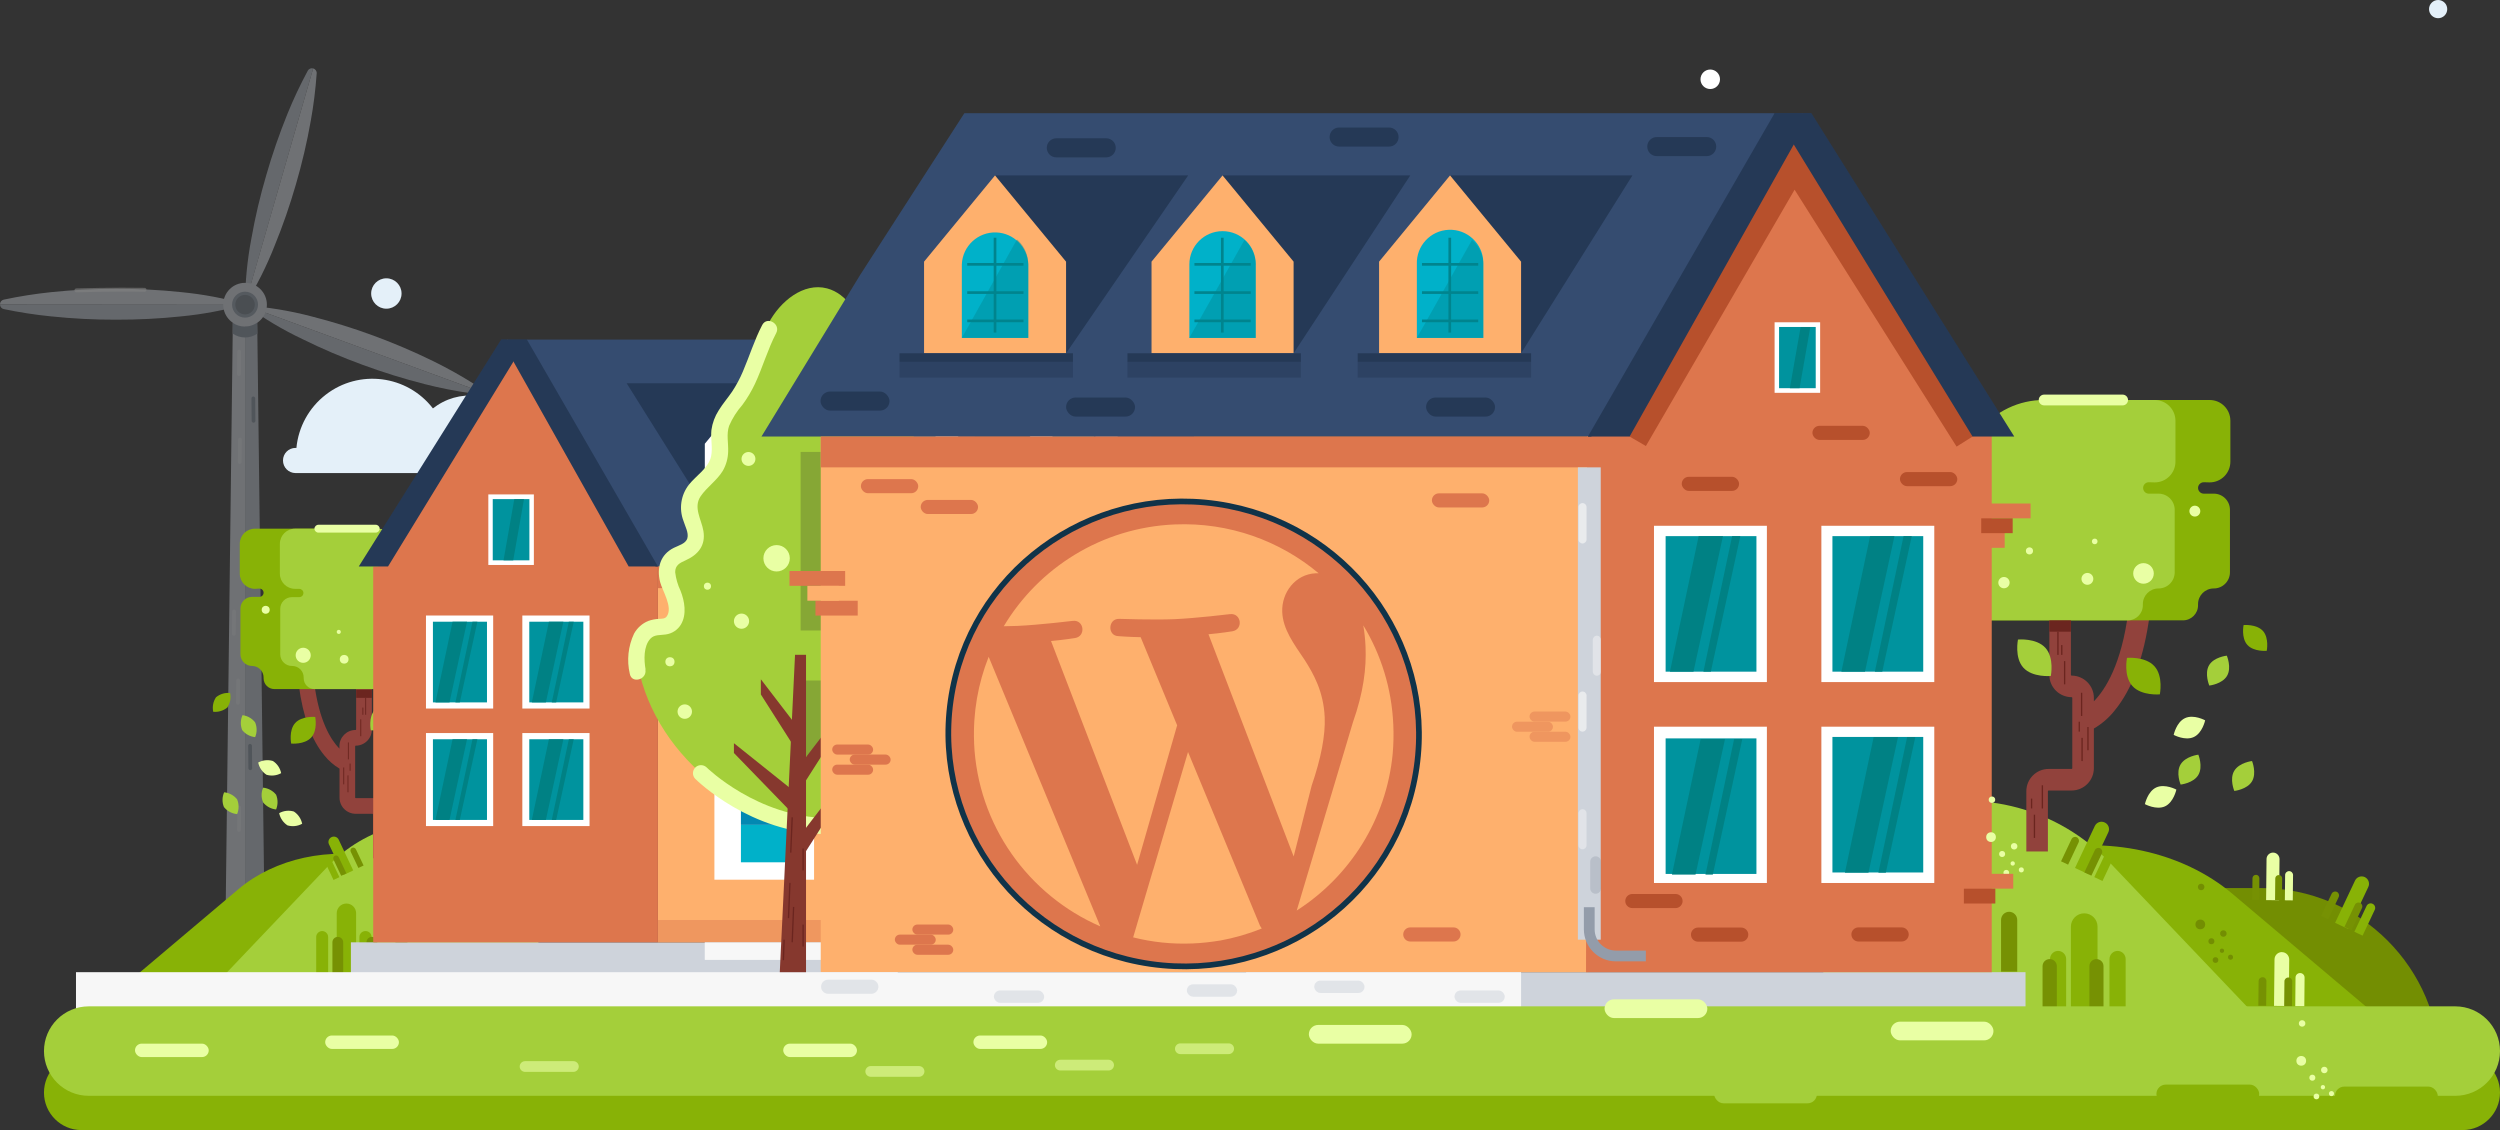 <?xml version="1.0" encoding="UTF-8"?>
<svg id="Layer_2" data-name="Layer 2" xmlns="http://www.w3.org/2000/svg" viewBox="0 0 463.88 209.68">
  <rect x="0" y="0" width="463.88" height="209.68" fill="#333333" stroke="none"/>
  <defs>
    <style>
      .cls-1, .cls-2, .cls-3 {
        fill: #f7f7f7;
      }

      .cls-4 {
        fill: #0288b2;
      }

      .cls-5 {
        fill: #00b1c9;
      }

      .cls-6, .cls-7 {
        fill: #00848e;
      }

      .cls-8 {
        fill: #00939e;
      }

      .cls-9 {
        fill: #008184;
      }

      .cls-10 {
        fill: #6b251f;
      }

      .cls-11, .cls-12 {
        fill: #e9ffa4;
      }

      .cls-13, .cls-14, .cls-15 {
        fill: #fff;
      }

      .cls-16 {
        fill: #e2f7b2;
      }

      .cls-17 {
        fill: #e4f0f9;
      }

      .cls-18 {
        fill: #feb06d;
      }

      .cls-19 {
        fill: #738e02;
      }

      .cls-20 {
        fill: #98ba60;
      }

      .cls-21 {
        fill: #7f8b99;
      }

      .cls-22, .cls-23 {
        fill: #939caa;
      }

      .cls-24 {
        fill: #b7502c;
      }

      .cls-25 {
        fill: #b5bcc6;
      }

      .cls-26 {
        fill: #8c97a5;
      }

      .cls-27 {
        fill: #c2dd8e;
      }

      .cls-28 {
        fill: #91423c;
      }

      .cls-29 {
        fill: #86382e;
      }

      .cls-30, .cls-31 {
        fill: #ced3db;
      }

      .cls-32 {
        fill: #a4cf3a;
      }

      .cls-33 {
        fill: #ddbb8e;
      }

      .cls-34, .cls-35 {
        fill: #dd764d;
      }

      .cls-36, .cls-37 {
        fill: #253956;
      }

      .cls-38 {
        fill: #1b235c;
      }

      .cls-39 {
        fill: #354c70;
      }

      .cls-40 {
        fill: #88b206;
      }

      .cls-41 {
        fill: #6e7984;
      }

      .cls-42 {
        fill: #769103;
      }

      .cls-14 {
        opacity: .28;
      }

      .cls-14, .cls-2, .cls-23, .cls-43, .cls-31, .cls-12, .cls-15, .cls-3, .cls-35, .cls-7, .cls-37 {
        isolation: isolate;
      }

      .cls-2 {
        opacity: .65;
      }

      .cls-23 {
        opacity: .36;
      }

      .cls-43 {
        fill: #6c8431;
      }

      .cls-43, .cls-31 {
        opacity: .52;
      }

      .cls-12 {
        opacity: .59;
      }

      .cls-15 {
        opacity: .58;
      }

      .cls-3, .cls-35 {
        opacity: .44;
      }

      .cls-7 {
        opacity: .4;
      }

      .cls-37 {
        opacity: .47;
      }

      .cls-44 {
        fill: none;
        stroke: #103349;
        stroke-miterlimit: 10;
        stroke-width: 1.06px;
      }

      .cls-45 {
        opacity: .45;
      }

      .cls-46 {
        opacity: .39;
      }
    </style>
  </defs>
  <g id="Layer_1-2" data-name="Layer 1">
    <g>
      <path class="cls-19" d="M403,164.78h16.51c18.35,0,33.23,14.88,33.23,33.23h-49.74v-33.23h0Z"/>
      <path class="cls-40" d="M438.8,162.75h0c.68,.33,.97,1.15,.64,1.83,0,0,0,.02-.01,.03l-3.68,7.79h0l-2.47-1.17h0l3.68-7.79c.3-.69,1.11-1.01,1.8-.71,.01,0,.02,.01,.04,.02Z"/>
      <path class="cls-40" d="M440.24,167.7h0c.42,.2,.6,.7,.4,1.12l-2.26,4.79h0l-1.52-.72h0l2.26-4.79c.2-.42,.7-.6,1.12-.4Z"/>
      <path class="cls-42" d="M437.93,167.53h0c.36,.17,.51,.6,.34,.96h0l-1.95,4.13h0l-1.31-.62h0l1.95-4.13c.17-.36,.6-.51,.96-.34,0,0,0,0,0,0Z"/>
      <path class="cls-42" d="M433.61,165.49h0c.36,.17,.51,.6,.34,.96h0l-1.95,4.13h0l-1.31-.62h0l1.95-4.13c.17-.36,.6-.51,.96-.34,0,0,0,0,0,0Z"/>
      <path class="cls-11" d="M421.77,158.2h0c.67,0,1.2,.55,1.2,1.22l-.08,7.62h0l-2.41-.02h0l.08-7.62c0-.66,.55-1.2,1.21-1.2Z"/>
      <path class="cls-11" d="M424.75,161.64h0c.41,0,.74,.34,.73,.75l-.05,4.68h0l-1.47-.02h0l.05-4.68c0-.41,.34-.74,.75-.73h0Z"/>
      <path class="cls-42" d="M422.83,162.36h0c.35,0,.64,.29,.63,.65h0s-.04,4-.04,4h-1.28s.04-4.01,.04-4.01c0-.35,.29-.64,.65-.63h0Z"/>
      <path class="cls-42" d="M418.6,162.32h0c.35,0,.64,.29,.63,.65h0s-.04,4-.04,4h-1.28s.04-4.01,.04-4.01c0-.35,.29-.64,.65-.63h0Z"/>
      <circle class="cls-17" cx="452.4" cy="1.69" r="1.69"/>
      <path class="cls-40" d="M353.86,163.63l24.14-5.64c13-3,26.94,0,36.24,7.87l25.68,21.68h-75.23l-10.83-23.91Z"/>
      <path class="cls-11" d="M423.41,176.67h0c.76,0,1.36,.63,1.36,1.38l-.09,8.62h0l-2.73-.03h0l.09-8.62c0-.75,.62-1.36,1.37-1.36Z"/>
      <path class="cls-11" d="M426.79,180.55h0c.46,0,.84,.38,.83,.85l-.05,5.33h0l-1.68-.02h0l.05-5.3c-.01-.46,.35-.85,.82-.86,.01,0,.02,0,.03,0Z"/>
      <path class="cls-42" d="M424.62,181.37h0c.4,0,.72,.33,.71,.73h0l-.05,4.63h-1.45s.05-4.58,.05-4.58c-.03-.4,.27-.74,.67-.77,.02,0,.05,0,.07,0Z"/>
      <path class="cls-42" d="M419.83,181.32h0c.4,0,.72,.33,.71,.73h0l-.05,4.57h-1.45s.05-4.58,.05-4.58c0-.4,.33-.72,.73-.71,0,0,0,0,.01,0Z"/>
      <path class="cls-17" d="M107.35,83.11h-1.18c-.74-3.68-4.32-6.06-8-5.32-.6,.12-1.18,.32-1.72,.6-3.35-5.11-10.2-6.54-15.31-3.19-.28,.18-.55,.38-.81,.58-4.79-6.19-13.7-7.33-19.89-2.54-3.1,2.4-5.07,5.97-5.44,9.87h-.16c-1.29,0-2.33,1.04-2.33,2.33h0c0,1.29,1.03,2.33,2.32,2.34,0,0,0,0,.01,0h52.52c1.29,0,2.33-1.04,2.33-2.33,0,0,0,0,0-.01h0c0-1.29-1.04-2.33-2.33-2.33,0,0,0,0-.01,0Z"/>
      <path class="cls-40" d="M15.12,195.77H456.92c3.84,0,6.96,3.11,6.96,6.96h0c0,3.84-3.12,6.96-6.96,6.96H15.12c-3.84,0-6.96-3.11-6.96-6.96h0c0-3.84,3.12-6.96,6.96-6.96Z"/>
      <g class="cls-46">
        <path class="cls-25" d="M88.48,72.41c-.14,.42-.57,.66-1,.57-2.93-.41-5.83-.98-8.69-1.71-3.89-.99-7.72-2.18-11.49-3.57-3.78-1.38-7.49-2.96-11.1-4.74-3.7-1.75-7.23-3.85-10.54-6.26l42.82,15.71Z"/>
        <path class="cls-30" d="M88.48,72.41l-42.82-15.71c4.09,.29,8.14,.96,12.11,2,7.81,1.99,15.39,4.78,22.63,8.32,2.65,1.3,5.23,2.75,7.73,4.33,.35,.22,.5,.67,.35,1.06Z"/>
        <path class="cls-25" d="M0,56.48c0,.42,.28,.78,.69,.87,2.89,.6,5.81,1.06,8.75,1.35,4.01,.42,8.04,.63,12.07,.62,4.02,.01,8.05-.19,12.05-.61,4.08-.39,8.12-1.15,12.06-2.27L0,56.48Z"/>
        <path class="cls-30" d="M0,56.48H45.62c-3.94-1.13-7.98-1.89-12.06-2.28-3.99-.42-7.99-.62-12-.61-4.03,0-8.06,.2-12.07,.62-2.96,.31-5.89,.77-8.8,1.39-.41,.09-.7,.46-.69,.88Z"/>
        <path class="cls-25" d="M58.11,12.7c-.39-.11-.81,.06-1,.42-1.4,2.6-2.66,5.27-3.77,8-1.51,3.73-2.83,7.54-3.94,11.41-1.14,3.87-2.06,7.79-2.76,11.76-.77,4.03-1.16,8.11-1.17,12.21L58.11,12.7Z"/>
        <path class="cls-30" d="M58.11,12.7l-12.67,43.86c2.18-3.49,4.03-7.17,5.53-11,1.52-3.71,2.83-7.51,3.94-11.36,1.13-3.87,2.05-7.79,2.75-11.76,.53-2.91,.89-5.85,1.1-8.8,.05-.43-.23-.83-.65-.94Z"/>
        <polygon class="cls-25" points="49.14 174.83 45.47 174.83 45.47 56.73 47.69 56.73 49.14 174.83"/>
        <polygon class="cls-30" points="45.47 56.73 45.47 174.83 41.8 174.83 43.24 56.73 45.47 56.73"/>
        <circle class="cls-30" cx="45.47" cy="56.53" r="4.05"/>
        <path class="cls-21" d="M47.76,61.9c-1.38,.96-3.2,.96-4.58,0v-2c1.36,.93,3.16,.93,4.52,0l.06,2Z"/>
        <circle class="cls-26" cx="45.47" cy="56.53" r="2.41"/>
        <circle class="cls-41" cx="45.47" cy="56.53" r="1.81"/>
        <rect class="cls-21" x="46.67" y="73.57" width=".7" height="4.87" rx=".35" ry=".35" transform="translate(-.67 .42) rotate(-.51)"/>
        <rect class="cls-21" x="46.07" y="138.03" width=".7" height="4.87" rx=".35" ry=".35" transform="translate(-1.25 .42) rotate(-.51)"/>
        <rect class="cls-14" x="40.99" y="115.19" width="4.87" height=".7" rx=".35" ry=".35" transform="translate(-72.51 157.93) rotate(-89.49)"/>
        <rect class="cls-14" x="41.73" y="127.98" width="4.87" height=".7" rx=".35" ry=".35" transform="translate(-84.55 171.35) rotate(-89.49)"/>
        <rect class="cls-14" x="41.93" y="66.98" width="4.87" height=".7" rx=".35" ry=".35" transform="translate(-23.37 111.09) rotate(-89.49)"/>
        <rect class="cls-14" x="41.93" y="151.58" width="4.87" height=".7" rx=".35" ry=".35" transform="translate(-107.95 194.94) rotate(-89.49)"/>
        <rect class="cls-14" x="40.5" y="170.13" width="4.87" height=".7" rx=".35" ry=".35" transform="translate(-127.92 211.9) rotate(-89.49)"/>
        <rect class="cls-14" x="42.07" y="83.3" width="4.87" height=".7" rx=".35" ry=".35" transform="translate(-39.54 127.41) rotate(-89.49)"/>
        <rect class="cls-21" x="47.81" y="168.61" width=".7" height="4.87" rx=".35" ry=".35" transform="translate(-1.52 .44) rotate(-.51)"/>
        <path class="cls-15" d="M14.17,54.24c-.19,0-.35-.16-.36-.35,0-.2,.15-.37,.35-.38,.08,0,7.29-.21,12.67-.1,.2,0,.36,.17,.35,.37,0,0,0,0,0,0,0,.19-.15,.35-.34,.36,0,0-.01,0-.02,0-5.37-.12-12.56,.09-12.63,.1h-.02Z"/>
      </g>
      <path class="cls-40" d="M88.29,163.37l-17.62-4.11c-9.46-2.21-19.67,0-26.46,5.75l-18.75,15.83h54.92l7.91-17.47Z"/>
      <path class="cls-32" d="M105.82,158.7l-18-5.22c-9.66-2.8-20.07,0-27,7.29l-19.1,20.07h56l8.1-22.14Z"/>
      <path class="cls-28" d="M58.32,126.84c.92,7,3.08,10.46,4.66,12.07v-.46c0-1.66,1.34-3,3-3,.05,0,.09-.04,.1-.09v-8.31h2.92v8.31c0,1.66-1.34,3-3,3-.06,0-.1,.04-.1,.1h0v9.54c0,.05,.05,.09,.1,.09h3.11c1.66,0,3,1.34,3,3v8.16h-2.9v-8.15c0-.05-.05-.1-.1-.1h-3.11c-1.66,0-3-1.34-3-3v-5.38c-1.07-.63-2.02-1.46-2.8-2.43-2.41-2.91-4-7.27-4.75-13l2.87-.35Z"/>
      <path class="cls-40" d="M47.3,109.26c-1.55,0-2.81-1.26-2.81-2.81v-5.54c0-1.55,1.24-2.8,2.79-2.81,0,0,.01,0,.02,0h15c3.39,0,6.59,1.55,8.7,4.2,2.3,2.99,5.84,4.77,9.61,4.83h.39c1.09,.03,1.97,.91,2,2v16.73c0,1.1-.9,2-2,2h-30.09c-1.1,0-2-.9-2-2v-.15c0-1.18-.95-2.13-2.13-2.14h0c-1.19,0-2.16-.97-2.17-2.16v-8.49c0-1.2,.97-2.17,2.17-2.17h1.35c.43,0,.77-.33,.78-.76,0,0,0,0,0-.01h0c0-.43-.35-.77-.78-.77l-.83,.05Z"/>
      <path class="cls-32" d="M54.74,109.26c-1.55,0-2.81-1.26-2.81-2.81v-5.54c0-1.55,1.26-2.81,2.81-2.81h15c3.4,0,6.61,1.54,8.72,4.2,2.3,2.99,5.84,4.77,9.61,4.83h.43c1.09,.03,1.97,.91,2,2v16.73c0,1.1-.9,2-2,2h-30.15c-1.1,0-2-.9-2-2v-.15c0-1.18-.94-2.13-2.12-2.14,0,0,0,0-.01,0h0c-1.19,.03-2.19-.92-2.22-2.11v-8.49c0-1.2,.97-2.17,2.17-2.17h1.36c.43,0,.77-.34,.77-.77h0c0-.42-.35-.76-.77-.77h-.79Z"/>
      <circle class="cls-11" cx="56.26" cy="121.59" r="1.4"/>
      <circle class="cls-11" cx="62.86" cy="117.25" r=".38"/>
      <circle class="cls-11" cx="71.71" cy="118.54" r=".49"/>
      <circle class="cls-11" cx="75.16" cy="122.84" r=".77"/>
      <circle class="cls-11" cx="63.86" cy="122.33" r=".81"/>
      <circle class="cls-11" cx="49.3" cy="113.15" r=".74"/>
      <path class="cls-11" d="M69.72,98.83h-10.64c-.4,0-.73-.33-.73-.73,0-.4,.33-.73,.73-.73h10.64c.4,0,.73,.33,.73,.73,0,.4-.33,.73-.73,.73Z"/>
      <rect class="cls-10" x="63.69" y="142.4" width=".18" height="3.14"/>
      <rect class="cls-10" x="69.87" y="150.29" width=".18" height="3.14"/>
      <rect class="cls-10" x="64.55" y="137.76" width=".18" height="3.14"/>
      <rect class="cls-10" x="67.76" y="129.49" width=".18" height="3.14"/>
      <rect class="cls-10" x="64.87" y="141.68" width=".18" height="1.34"/>
      <rect class="cls-10" x="64.48" y="143.87" width=".18" height="3.14"/>
      <rect class="cls-10" x="67.24" y="131.29" width=".18" height="1.34"/>
      <rect class="cls-10" x="66.85" y="133.47" width=".18" height="3.14"/>
      <rect class="cls-10" x="71.33" y="152.1" width=".18" height="1.34"/>
      <rect class="cls-10" x="70.94" y="154.28" width=".18" height="3.14"/>
      <rect class="cls-10" x="66.09" y="127.96" width="2.92" height="1.53"/>
      <path class="cls-40" d="M68.95,180.87h-2.26v-7c0-.61,.5-1.11,1.11-1.11h0c.61-.02,1.13,.46,1.15,1.07,0,.01,0,.03,0,.04v7h0Z"/>
      <path class="cls-42" d="M75.59,175.54h-2.22v-7c0-.61,.5-1.11,1.11-1.11h0c.61,0,1.11,.5,1.11,1.11h0v7h0Z"/>
      <path class="cls-40" d="M66.09,180.84h-3.61v-11.39c0-.99,.81-1.8,1.8-1.8h0c.99,0,1.8,.81,1.8,1.8h0v11.39h0Z"/>
      <path class="cls-40" d="M60.89,180.87h-2.22v-7c0-.61,.5-1.11,1.11-1.11h0c.61,0,1.11,.5,1.11,1.11h0v7h0Z"/>
      <path class="cls-42" d="M63.59,180.84h-1.91v-6c0-.55,.45-1,1-1h0c.55,0,1,.45,1,1v6h-.09Z"/>
      <path class="cls-42" d="M69.91,180.84h-1.91v-6c0-.55,.45-1,1-1h0c.55,0,1,.45,1,1v6h-.09Z"/>
      <path class="cls-40" d="M65.54,161.51l-1.81,.85h0l-2.69-5.7c-.24-.5-.02-1.1,.48-1.33h0c.5-.24,1.1-.02,1.33,.48l2.69,5.7h0Z"/>
      <path class="cls-40" d="M62.96,162.77l-1.08,.51h0l-1.65-3.5c-.14-.3-.01-.67,.29-.81h0c.3-.14,.67-.01,.81,.29h0l1.65,3.5h-.03Z"/>
      <path class="cls-42" d="M64.27,162.06l-.96,.45h0l-1.43-3.02c-.12-.26-.01-.58,.25-.71h0c.26-.12,.58-.01,.71,.25,0,0,1.43,3.02,1.43,3.02Z"/>
      <path class="cls-42" d="M67.46,160.6l-.96,.45h0l-1.43-3.02c-.12-.26-.01-.58,.25-.71h0c.26-.12,.58-.01,.71,.25l1.43,3.02h0Z"/>
      <path class="cls-40" d="M54.77,134.16c-1.23,1.37-.74,3.81-.74,3.81,0,0,2.48,.24,3.72-1.13s.74-3.81,.74-3.81c0,0-2.49-.23-3.72,1.13Z"/>
      <path class="cls-32" d="M69.55,131.7c-1.24,1.36-.75,3.81-.75,3.81,0,0,2.49,.23,3.72-1.13s.74-3.81,.74-3.81c0,0-2.48-.26-3.71,1.13Z"/>
      <path class="cls-40" d="M40.08,129.38c-.53,.79-.71,1.76-.52,2.69,.94,.1,1.89-.19,2.62-.79,.53-.79,.71-1.76,.52-2.69-.94-.1-1.89,.19-2.62,.79Z"/>
      <path class="cls-32" d="M44.94,135.47c.59,.74,1.46,1.21,2.4,1.31,.37-.88,.37-1.86,0-2.74-.57-.74-1.41-1.22-2.34-1.34-.4,.88-.42,1.88-.06,2.77Z"/>
      <path class="cls-32" d="M48.82,148.89c.6,.74,1.47,1.21,2.41,1.31,.36-.88,.36-1.86,0-2.74-.6-.74-1.46-1.21-2.41-1.31-.37,.88-.37,1.86,0,2.74Z"/>
      <path class="cls-32" d="M41.55,149.75c.6,.75,1.49,1.22,2.45,1.31,.36-.88,.36-1.86,0-2.74-.6-.74-1.46-1.21-2.41-1.31-.38,.87-.4,1.86-.04,2.74Z"/>
      <path class="cls-11" d="M49.45,143.76c.91,.27,1.89,.16,2.72-.3-.19-.93-.74-1.75-1.54-2.26-.91-.27-1.89-.17-2.72,.29,.19,.93,.74,1.75,1.54,2.27Z"/>
      <path class="cls-11" d="M53.34,153.15c.91,.27,1.9,.16,2.73-.3-.19-.93-.75-1.75-1.54-2.27-.91-.27-1.9-.16-2.73,.3,.19,.93,.75,1.75,1.54,2.27Z"/>
      <path class="cls-20" d="M218.5,155.8c12.49,.89,24.89-8.6,27.28-20.89,.44-2.26,0-5.36-2.24-5.77-.55-.02-1.09-.09-1.63-.2-1.48-.55-1.33-2.7-.73-4.16s1.33-3.29,.27-4.45c-.76-.84-2.14-.9-2.83-1.79-1.14-1.5,.64-3.57,.48-5.45-.18-2.31-3.1-3.44-3.81-5.63-.45-1.38,.06-2.89-.21-4.31-.31-1.6-1.55-2.83-2.46-4.17-1.79-2.63-2.42-5.88-3.92-8.68s-4.53-5.31-7.6-4.5c-2.66,.7-4.11,3.48-5.25,6l-12.85,28.27c-1.04,2.07-1.83,4.27-2.35,6.53-1,5.39,1.16,11,4.55,15.27s7.92,7.54,12.38,10.71"/>
      <path class="cls-16" d="M221.12,156.88c-.58,0-1.05-.47-1.05-1.05s.47-1.05,1.05-1.05h0c9.08-.13,15.67-6.54,15.73-6.6,.41-.41,1.08-.41,1.49,0s.41,1.08,0,1.49c-.3,.29-7.24,7.08-17.19,7.21h-.03Z"/>
      <path class="cls-27" d="M246.09,136c.47-2.66,.08-6.62-3.25-7.09-1.05-.15-1.75-.09-1.74-1.35,.1-.89,.35-1.76,.74-2.56,.58-1.57,.84-3.43-.47-4.71-.61-.48-1.28-.86-2-1.14-1.08-.58-.77-1.45-.46-2.43,.49-1.56,.85-3.07,0-4.58-.75-1.35-2.13-2.18-3-3.46-.48-.92-.64-1.98-.47-3,.08-1.04-.07-2.09-.45-3.07-.82-1.94-2.42-3.43-3.32-5.35-1-2.19-1.69-4.54-2.81-6.69-.63-1.21-2.45-.14-1.82,1.06,.94,1.81,1.55,3.75,2.34,5.63,.8,1.73,1.78,3.37,2.93,4.88,.59,.77,.93,1.7,1,2.67-.07,1.03-.07,2.06,0,3.09,.39,1.48,1.23,2.79,2.41,3.76,.54,.47,.99,1.03,1.33,1.65,.25,.82,.19,1.71-.18,2.49-.45,1.42-.89,3,.19,4.28,.54,.54,1.19,.96,1.91,1.22,1.13,.54,1.3,1.21,1,2.39-.44,1.56-1.24,2.91-1,4.59,.07,.73,.4,1.41,.93,1.92,.72,.5,1.58,.76,2.45,.74,1.94,.31,1.89,3,1.63,4.48-.23,1.33,1.8,1.9,2,.56l.11,.02Z"/>
      <rect class="cls-30" x="65.11" y="174.85" width="101.47" height="5.89"/>
      <rect class="cls-18" x="122.08" y="105.11" width="99.88" height="69.74"/>
      <rect class="cls-35" x="122.08" y="170.71" width="99.88" height="4.14"/>
      <polygon class="cls-39" points="203.26 63.01 185.5 84.06 173.34 105.11 197.65 105.11 227.57 105.11 215.42 84.06 203.26 63.01"/>
      <polyline class="cls-39" points="203.26 63.01 97.77 63.01 97.77 105.11 186.39 105.11"/>
      <rect class="cls-34" x="69.25" y="105.11" width="52.83" height="69.74"/>
      <rect class="cls-34" x="122.08" y="105.12" width="99.88" height="4.01"/>
      <rect class="cls-13" x="193" y="142.88" width="18.49" height="20.35"/>
      <rect class="cls-13" x="162.78" y="142.88" width="18.49" height="20.35"/>
      <rect class="cls-13" x="132.56" y="142.88" width="18.49" height="20.35"/>
      <rect class="cls-13" x="162.78" y="116.72" width="18.49" height="20.35"/>
      <rect class="cls-13" x="193" y="116.72" width="18.49" height="20.35"/>
      <rect class="cls-4" x="197.92" y="119.97" width="8.65" height="6.93"/>
      <rect class="cls-5" x="197.92" y="126.91" width="8.65" height="6.93"/>
      <rect class="cls-4" x="197.92" y="146.13" width="8.65" height="6.93"/>
      <rect class="cls-5" x="197.92" y="153.07" width="8.65" height="6.93"/>
      <rect class="cls-4" x="167.7" y="146.13" width="8.65" height="6.93"/>
      <rect class="cls-5" x="167.7" y="153.07" width="8.65" height="6.93"/>
      <rect class="cls-4" x="137.48" y="146.13" width="8.65" height="6.93"/>
      <rect class="cls-5" x="137.48" y="153.07" width="8.65" height="6.93"/>
      <rect class="cls-4" x="167.7" y="119.97" width="8.65" height="6.93"/>
      <rect class="cls-5" x="167.7" y="126.91" width="8.65" height="6.93"/>
      <rect class="cls-13" x="132.56" y="116.72" width="18.49" height="20.35"/>
      <rect class="cls-4" x="137.48" y="119.97" width="8.65" height="6.93"/>
      <rect class="cls-5" x="137.48" y="126.91" width="8.65" height="6.93"/>
      <polygon class="cls-34" points="94.17 63.01 80.21 84.41 69.77 105.81 94.17 105.81 122.08 105.81 108.12 84.41 94.17 63.01"/>
      <polygon class="cls-36" points="97.77 63.01 122.08 105.11 116.65 105.11 92.98 63.01 97.77 63.01"/>
      <polygon class="cls-36" points="92.98 63.01 66.57 105.11 72 105.11 97.77 63.01 92.98 63.01"/>
      <rect class="cls-1" x="130.77" y="174.85" width="94.18" height="3.26"/>
      <polyline class="cls-36" points="199.27 71.12 174.12 71.12 190.02 94.27 195.5 94.27"/>
      <polygon class="cls-13" points="190.02 94.27 208.51 94.27 208.51 82.34 199.27 71.12 190.02 82.34 190.02 94.27"/>
      <path class="cls-4" d="M203.59,85.3h-8.65v-2.61c0-2.39,1.94-4.33,4.33-4.33h0c2.39,0,4.33,1.94,4.33,4.33h0v2.61h-.01Z"/>
      <rect class="cls-5" x="194.94" y="85.3" width="8.65" height="6.93"/>
      <polyline class="cls-36" points="169.64 71.12 145.2 71.12 160.4 94.27 165.88 94.27"/>
      <polygon class="cls-13" points="160.4 94.27 178.89 94.27 178.89 82.34 169.64 71.12 160.4 82.34 160.4 94.27"/>
      <path class="cls-4" d="M173.97,85.3h-8.68v-2.61c0-2.39,1.94-4.33,4.33-4.33h0c2.39,0,4.33,1.94,4.33,4.33h0v2.61h.02Z"/>
      <rect class="cls-5" x="165.32" y="85.3" width="8.65" height="6.93"/>
      <polyline class="cls-36" points="140.02 71.12 116.28 71.12 130.78 94.27 136.26 94.27"/>
      <polygon class="cls-13" points="130.78 94.27 149.27 94.27 149.27 82.34 140.02 71.12 130.78 82.34 130.78 94.27"/>
      <path class="cls-4" d="M144.34,85.3h-8.65v-2.61c0-2.39,1.94-4.33,4.33-4.33,0,0,.01,0,.02,0h0c2.39,0,4.33,1.94,4.33,4.33h0v2.61h-.03Z"/>
      <rect class="cls-5" x="135.69" y="85.3" width="8.65" height="6.93"/>
      <polygon class="cls-38" points="225.31 133.53 227.29 174.85 224.96 174.85 223.87 174.85 223.87 133.53 225.31 133.53"/>
      <polygon class="cls-38" points="230.46 136.71 225.59 142.16 225.66 145.13 230.46 138.69 230.46 136.71"/>
      <polygon class="cls-38" points="233.27 145.03 225.59 151.18 225.66 154.16 233.27 146.31 233.27 145.03"/>
      <circle class="cls-27" cx="227.71" cy="120.96" r="1.72"/>
      <circle class="cls-27" cx="236.71" cy="124.59" r=".46"/>
      <circle class="cls-27" cx="241.59" cy="134.43" r=".6"/>
      <circle class="cls-27" cx="239.67" cy="140.92" r=".94"/>
      <circle class="cls-27" cx="232.28" cy="129.15" r=".99"/>
      <circle class="cls-27" cx="231.37" cy="108.03" r=".91"/>
      <circle class="cls-13" cx="317.34" cy="14.71" r="1.81"/>
      <circle class="cls-33" cx="335.43" cy="60.83" r="2.25"/>
      <circle class="cls-33" cx="320.86" cy="27.95" r="2.37"/>
      <path class="cls-32" d="M329.85,157.21l24.63-7.15c13.23-3.85,27.51,.01,37,10l26.19,27.5h-76.76l-11.06-30.35Z"/>
      <path class="cls-28" d="M394.9,113.59c-1.26,9.64-4.21,14.32-6.38,16.54v-.64c0-2.28-1.85-4.12-4.13-4.13-.07,0-.13-.06-.13-.13h0v-11.38h-4v11.38c0,2.28,1.85,4.12,4.13,4.13,.07,0,.13,.06,.13,.13h0v13.06c0,.07-.06,.13-.13,.13h-4.27c-2.28,0-4.12,1.85-4.13,4.13v11.18h4v-11.18c0-.07,.06-.13,.13-.13h4.27c2.28,0,4.12-1.85,4.13-4.13v-7.37c1.48-.86,2.78-1.98,3.84-3.32,3.3-4,5.49-10,6.51-17.75l-3.97-.52Z"/>
      <path class="cls-40" d="M410,89.51c2.13,0,3.85-1.72,3.85-3.85h0v-7.59c0-2.13-1.72-3.85-3.85-3.85h-20.51c-4.65,0-9.05,2.12-11.95,5.76-3.14,4.1-7.99,6.54-13.16,6.62h-.58c-1.55,0-2.8,1.25-2.8,2.8v22.91c0,1.55,1.25,2.8,2.8,2.8h41.25c1.55,0,2.8-1.25,2.8-2.8v-.21c0-1.61,1.3-2.91,2.91-2.91,0,0,0,0,.01,0h0c1.66,0,3-1.34,3-3v-11.59c0-1.66-1.34-3-3-3h-1.86c-.58,0-1.05-.48-1.06-1.06h0c0-.58,.48-1.05,1.06-1.06l1.09,.03Z"/>
      <path class="cls-32" d="M399.81,89.51c2.13,0,3.85-1.72,3.85-3.85h0v-7.59c0-2.12-1.73-3.84-3.85-3.85h-20.52c-4.67-.02-9.09,2.1-12,5.76-3.14,4.1-7.98,6.54-13.15,6.62h-.59c-1.55,0-2.8,1.25-2.8,2.8v22.91c0,1.55,1.25,2.8,2.8,2.8h41.26c1.55,0,2.8-1.25,2.8-2.8v-.21c0-1.61,1.3-2.91,2.91-2.91h0c1.66,0,3-1.34,3-3v-11.59c0-1.66-1.34-3-3-3h-1.86c-.56-.03-1-.5-1-1.06h0c0-.56,.44-1.03,1-1.06l1.15,.03Z"/>
      <path class="cls-32" d="M157.22,153.24c-17.8,1.28-35.47-12.26-38.87-29.77-.63-3.23,0-7.63,3.18-8.22,.78-.03,1.56-.13,2.33-.29,2.11-.78,1.9-3.85,1-5.93s-1.9-4.68-.38-6.35c1.08-1.18,3-1.27,4-2.54,1.64-2.14-.9-5.09-.68-7.77,.27-3.28,4.42-4.9,5.44-8,.63-2-.09-4.12,.3-6.14,.44-2.27,2.19-4,3.5-5.94,2.55-3.75,3.45-8.37,5.59-12.37s6.45-7.56,10.83-6.41c3.79,1,5.86,5,7.47,8.52l18.3,40.32c1.49,2.96,2.62,6.08,3.36,9.31,1.43,7.67-1.65,15.64-6.49,21.76s-11.23,10.71-17.59,15.28"/>
      <rect class="cls-43" x="148.56" y="126.27" width="4" height="14.13"/>
      <path class="cls-11" d="M153.48,154.78h0c-14.18-.19-24.08-9.87-24.49-10.28-.57-.6-.54-1.55,.06-2.12,.57-.54,1.47-.54,2.05,0,.09,.1,9.48,9.24,22.42,9.41,.83,.02,1.49,.7,1.48,1.53-.01,.82-.69,1.48-1.51,1.47,0,0,0,0-.01,0Z"/>
      <polygon class="cls-29" points="155.23 146.21 149.28 153.96 149.38 158.21 155.23 149.03 155.23 146.21"/>
      <polygon class="cls-29" points="155.23 133.08 149.28 140.84 149.38 145.08 155.23 135.9 155.23 133.08"/>
      <rect class="cls-43" x="148.56" y="83.86" width="4" height="33.13"/>
      <path class="cls-11" d="M119.79,124.23c-.31-1.74-.41-4.33,.9-5.73,.76-.8,1.81-.61,2.81-.77,1.19-.15,2.25-.84,2.86-1.87,1.1-1.87,.67-4.32-.08-6.23-.52-1.09-.86-2.26-1-3.46,0-1.31,.87-1.72,1.93-2.2,2.34-1.05,3.75-2.76,3.31-5.44-.36-2.16-1.92-4.37-.52-6.44,1.18-1.73,3-2.9,4.11-4.72,.63-1.09,.97-2.32,1-3.58,.06-1.59-.35-3.22,.17-4.76,.61-1.42,1.45-2.74,2.47-3.9,.9-1.22,1.68-2.53,2.33-3.9,1.44-3.09,2.36-6.39,3.94-9.42,.9-1.7-1.69-3.22-2.59-1.51-1.45,2.78-2.36,5.77-3.59,8.64-.55,1.3-1.22,2.55-2,3.73-.8,1.18-1.75,2.26-2.49,3.48-.71,1.1-1.17,2.35-1.35,3.65-.17,1.62,.28,3.29-.06,4.89-.47,2.17-2.81,3.58-4.12,5.25-1.49,1.91-1.87,4.46-1,6.72,.28,.94,1,2.2,.72,3.21s-1.66,1.35-2.51,1.78c-2.52,1.25-3.2,3.72-2.55,6.33,.41,1.62,2.42,4.68,1.25,6.37-.35,.5-.89,.44-1.45,.48-.68,.03-1.36,.16-2,.39-1.12,.46-2.05,1.29-2.63,2.35-1.1,2.33-1.38,4.96-.79,7.46,.34,1.9,3.24,1.09,2.89-.8h.04Z"/>
      <rect class="cls-30" x="231.22" y="180.39" width="144.62" height="7.15"/>
      <rect class="cls-18" x="152.29" y="81" width="142.35" height="99.39"/>
      <polygon class="cls-39" points="178.94 21 204.26 51 221.58 81 186.94 81 141.29 81 159.61 51 178.94 21"/>
      <polyline class="cls-39" points="178.94 21 329.28 21 329.28 81 202.99 81"/>
      <polygon class="cls-34" points="369.57 180.39 294.29 180.39 294.48 81 369.57 80.72 369.57 180.39"/>
      <rect class="cls-34" x="152.29" y="81" width="142.35" height="5.72"/>
      <rect class="cls-13" x="306.9" y="134.84" width="20.95" height="29"/>
      <polygon class="cls-34" points="334.41 21 354.3 51.5 369.19 82 334.41 82 294.64 82 314.53 51.5 334.41 21"/>
      <rect class="cls-1" x="14.1" y="180.39" width="268.14" height="7.15"/>
      <polyline class="cls-36" points="184.63 32.55 220.47 32.55 197.81 65.55 190 65.55"/>
      <polygon class="cls-18" points="197.81 65.55 171.46 65.55 171.46 48.55 184.63 32.55 197.81 48.55 197.81 65.55"/>
      <path class="cls-5" d="M190.8,49.05v13.65h-12.33v-13.65c.14-3.4,3.01-6.05,6.41-5.92,3.21,.13,5.79,2.7,5.92,5.92Z"/>
      <polyline class="cls-36" points="226.85 32.55 261.68 32.55 240.03 65.55 232.22 65.55"/>
      <polygon class="cls-18" points="240.03 65.55 213.67 65.55 213.67 48.55 226.85 32.55 240.03 48.55 240.03 65.55"/>
      <path class="cls-5" d="M233,49.05v13.65h-12.31v-13.65c0-3.4,2.76-6.16,6.16-6.16s6.16,2.76,6.16,6.16h-.01Z"/>
      <polyline class="cls-36" points="269.06 32.55 302.9 32.55 282.24 65.55 274.43 65.55"/>
      <polygon class="cls-18" points="282.24 65.55 255.89 65.55 255.89 48.55 269.06 32.55 282.24 48.55 282.24 65.55"/>
      <path class="cls-5" d="M275.23,49.05v13.65h-12.33v-13.65c-.14-3.4,2.51-6.28,5.92-6.41,3.4-.14,6.28,2.51,6.41,5.92,0,.17,0,.33,0,.5h0Z"/>
      <polygon class="cls-29" points="147.52 121.5 144.69 180.39 148.02 180.39 149.56 180.39 149.56 121.5 147.52 121.5"/>
      <polygon class="cls-29" points="141.18 126.04 147.13 133.8 147.02 138.04 141.18 128.86 141.18 126.04"/>
      <polygon class="cls-29" points="136.18 137.9 147.13 146.66 147.02 150.9 136.18 139.72 136.18 137.9"/>
      <circle class="cls-11" cx="144.1" cy="103.59" r="2.45"/>
      <circle class="cls-11" cx="131.27" cy="108.77" r=".66"/>
      <circle class="cls-11" cx="124.31" cy="122.79" r=".85"/>
      <circle class="cls-11" cx="127.06" cy="132.04" r="1.34"/>
      <circle class="cls-11" cx="137.59" cy="115.26" r="1.41"/>
      <circle class="cls-11" cx="138.88" cy="85.16" r="1.29"/>
      <circle class="cls-11" cx="397.73" cy="106.4" r="1.91"/>
      <circle class="cls-11" cx="388.68" cy="100.46" r=".52"/>
      <circle class="cls-11" cx="376.57" cy="102.22" r=".66"/>
      <circle class="cls-11" cx="371.84" cy="108.11" r="1.05"/>
      <circle class="cls-11" cx="387.32" cy="107.41" r="1.1"/>
      <circle class="cls-11" cx="407.26" cy="94.84" r="1.01"/>
      <rect class="cls-36" x="152.25" y="72.65" width="12.8" height="3.54" rx="1.77" ry="1.77"/>
      <path class="cls-36" d="M196,25.66h9.26c.98,0,1.77,.79,1.77,1.77h0c0,.98-.79,1.77-1.77,1.77h-9.26c-.98,0-1.77-.79-1.77-1.77h0c0-.98,.79-1.77,1.77-1.77Z"/>
      <rect class="cls-36" x="264.61" y="73.76" width="12.8" height="3.54" rx="1.77" ry="1.77"/>
      <path class="cls-36" d="M248.48,23.66h9.26c.98,0,1.77,.79,1.77,1.77h0c0,.98-.79,1.77-1.77,1.77h-9.26c-.98,0-1.77-.79-1.77-1.77h0c0-.98,.79-1.77,1.77-1.77Z"/>
      <path class="cls-36" d="M307.42,25.43h9.26c.98,0,1.77,.79,1.77,1.77h0c0,.98-.79,1.77-1.77,1.77h-9.26c-.98,0-1.77-.79-1.77-1.77h0c0-.98,.79-1.77,1.77-1.77Z"/>
      <rect class="cls-36" x="197.81" y="73.76" width="12.8" height="3.54" rx="1.77" ry="1.77"/>
      <rect class="cls-34" x="159.74" y="88.9" width="10.64" height="2.62" rx="1.31" ry="1.31"/>
      <rect class="cls-34" x="170.84" y="92.76" width="10.64" height="2.62" rx="1.31" ry="1.31"/>
      <rect class="cls-34" x="265.69" y="91.54" width="10.64" height="2.62" rx="1.31" ry="1.31"/>
      <rect class="cls-24" x="312.05" y="88.47" width="10.64" height="2.62" rx="1.31" ry="1.31"/>
      <rect class="cls-24" x="336.3" y="79.01" width="10.64" height="2.62" rx="1.31" ry="1.31"/>
      <path class="cls-24" d="M344.84,172.08h8.02c.72,0,1.31,.59,1.31,1.31h0c0,.72-.59,1.31-1.31,1.31h-8.02c-.72,0-1.31-.59-1.31-1.31h0c0-.72,.59-1.31,1.31-1.31Z"/>
      <path class="cls-24" d="M302.88,165.88h8.02c.72,0,1.31,.59,1.31,1.31h0c0,.72-.59,1.31-1.31,1.31h-8.02c-.72,0-1.31-.59-1.31-1.31h0c0-.72,.59-1.31,1.31-1.31Z"/>
      <path class="cls-24" d="M315.07,172.11h8.02c.72,0,1.31,.59,1.31,1.31h0c0,.72-.59,1.31-1.31,1.31h-8.02c-.72,0-1.31-.59-1.31-1.31h0c0-.72,.59-1.31,1.31-1.31Z"/>
      <rect class="cls-24" x="352.54" y="87.59" width="10.64" height="2.62" rx="1.31" ry="1.31"/>
      <path class="cls-31" d="M153.66,181.78h8.02c.72,0,1.31,.59,1.31,1.31h0c0,.72-.59,1.31-1.31,1.31h-8.02c-.72,0-1.31-.59-1.31-1.31h0c0-.72,.59-1.31,1.31-1.31Z"/>
      <rect class="cls-31" x="184.42" y="183.78" width="9.33" height="2.3" rx="1.15" ry="1.15"/>
      <rect class="cls-31" x="220.22" y="182.64" width="9.33" height="2.3" rx="1.15" ry="1.15"/>
      <rect class="cls-31" x="243.86" y="181.95" width="9.33" height="2.3" rx="1.15" ry="1.15"/>
      <rect class="cls-31" x="269.88" y="183.78" width="9.33" height="2.3" rx="1.15" ry="1.15"/>
      <path class="cls-34" d="M261.68,172.08h8.02c.72,0,1.31,.59,1.31,1.31h0c0,.72-.59,1.31-1.31,1.31h-8.02c-.72,0-1.31-.59-1.31-1.31h0c0-.72,.59-1.31,1.31-1.31Z"/>
      <rect class="cls-34" x="154.42" y="138.15" width="7.59" height="1.87" rx=".93" ry=".93"/>
      <rect class="cls-34" x="157.67" y="140.01" width="7.59" height="1.87" rx=".93" ry=".93"/>
      <rect class="cls-34" x="154.42" y="141.88" width="7.59" height="1.87" rx=".93" ry=".93"/>
      <rect class="cls-34" x="169.29" y="171.55" width="7.59" height="1.87" rx=".93" ry=".93"/>
      <rect class="cls-34" x="166.04" y="173.42" width="7.59" height="1.87" rx=".93" ry=".93"/>
      <rect class="cls-34" x="169.29" y="175.29" width="7.59" height="1.87" rx=".93" ry=".93"/>
      <g class="cls-45">
        <rect class="cls-34" x="242.58" y="107.96" width="7.59" height="1.87" rx=".93" ry=".93"/>
        <rect class="cls-34" x="239.34" y="109.83" width="7.59" height="1.87" rx=".93" ry=".93"/>
        <rect class="cls-34" x="242.58" y="111.71" width="7.59" height="1.87" rx=".93" ry=".93"/>
      </g>
      <g class="cls-45">
        <rect class="cls-34" x="283.81" y="132.03" width="7.59" height="1.87" rx=".93" ry=".93"/>
        <rect class="cls-34" x="280.56" y="133.91" width="7.59" height="1.87" rx=".93" ry=".93"/>
        <rect class="cls-34" x="283.81" y="135.77" width="7.59" height="1.87" rx=".93" ry=".93"/>
      </g>
      <rect class="cls-37" x="166.91" y="67.15" width="32.18" height="2.91"/>
      <rect class="cls-36" x="166.91" y="65.55" width="32.18" height="1.6"/>
      <rect class="cls-37" x="209.2" y="67.15" width="32.18" height="2.91"/>
      <rect class="cls-36" x="209.2" y="65.55" width="32.18" height="1.6"/>
      <rect class="cls-37" x="251.92" y="67.15" width="32.18" height="2.91"/>
      <rect class="cls-36" x="251.92" y="65.55" width="32.18" height="1.6"/>
      <rect class="cls-13" x="306.9" y="97.56" width="20.95" height="29"/>
      <rect class="cls-8" x="309.06" y="99.48" width="16.85" height="25.15"/>
      <polygon class="cls-9" points="314.23 124.63 309.86 124.63 315.19 99.48 319.7 99.48 314.23 124.63"/>
      <polygon class="cls-9" points="317.45 124.63 316.07 124.63 321.4 99.48 322.92 99.48 317.45 124.63"/>
      <rect class="cls-13" x="79.04" y="114.21" width="12.47" height="17.26"/>
      <rect class="cls-8" x="80.33" y="115.36" width="10.03" height="14.97"/>
      <polygon class="cls-9" points="83.41 130.33 80.8 130.33 83.97 115.36 86.66 115.36 83.41 130.33"/>
      <polygon class="cls-9" points="85.32 130.33 84.5 130.33 87.67 115.36 88.58 115.36 85.32 130.33"/>
      <rect class="cls-13" x="96.92" y="114.21" width="12.47" height="17.26"/>
      <rect class="cls-8" x="98.21" y="115.36" width="10.03" height="14.97"/>
      <polygon class="cls-9" points="101.29 130.33 98.68 130.33 101.85 115.36 104.54 115.36 101.29 130.33"/>
      <polygon class="cls-9" points="103.2 130.33 102.38 130.33 105.55 115.36 106.46 115.36 103.2 130.33"/>
      <rect class="cls-13" x="79.04" y="136.02" width="12.47" height="17.26"/>
      <rect class="cls-8" x="80.33" y="137.17" width="10.03" height="14.97"/>
      <polygon class="cls-9" points="83.41 152.14 80.8 152.14 83.97 137.17 86.66 137.17 83.41 152.14"/>
      <polygon class="cls-9" points="85.32 152.14 84.5 152.14 87.67 137.17 88.58 137.17 85.32 152.14"/>
      <rect class="cls-13" x="96.92" y="136.02" width="12.47" height="17.26"/>
      <rect class="cls-8" x="98.21" y="137.17" width="10.03" height="14.97"/>
      <polygon class="cls-9" points="101.29 152.14 98.68 152.14 101.85 137.17 104.54 137.17 101.29 152.14"/>
      <polygon class="cls-9" points="103.2 152.14 102.38 152.14 105.55 137.17 106.46 137.17 103.2 152.14"/>
      <rect class="cls-13" x="337.96" y="97.56" width="20.95" height="29"/>
      <rect class="cls-8" x="340.01" y="99.48" width="16.85" height="25.15"/>
      <rect class="cls-13" x="329.28" y="59.8" width="8.45" height="13.09"/>
      <rect class="cls-8" x="330.11" y="60.67" width="6.8" height="11.36"/>
      <polygon class="cls-9" points="333.91 72.03 332.11 72.03 334.11 60.67 335.91 60.67 333.91 72.03"/>
      <rect class="cls-13" x="337.96" y="134.84" width="20.95" height="29"/>
      <rect class="cls-8" x="340.01" y="136.74" width="16.85" height="25.15"/>
      <rect class="cls-8" x="309.06" y="137.01" width="16.85" height="25.15"/>
      <rect class="cls-6" x="184.38" y="44.11" width=".5" height="17.6"/>
      <rect class="cls-6" x="179.47" y="48.8" width="10.44" height=".5"/>
      <rect class="cls-6" x="179.47" y="54.04" width="10.44" height=".5"/>
      <rect class="cls-6" x="179.47" y="59.29" width="10.44" height=".5"/>
      <rect class="cls-6" x="226.55" y="44.11" width=".5" height="17.6"/>
      <rect class="cls-6" x="221.63" y="48.8" width="10.44" height=".5"/>
      <rect class="cls-6" x="221.63" y="54.04" width="10.44" height=".5"/>
      <rect class="cls-6" x="221.63" y="59.29" width="10.44" height=".5"/>
      <rect class="cls-6" x="268.76" y="44.11" width=".5" height="17.6"/>
      <rect class="cls-6" x="263.85" y="48.8" width="10.44" height=".5"/>
      <rect class="cls-6" x="263.85" y="54.04" width="10.44" height=".5"/>
      <rect class="cls-6" x="263.85" y="59.29" width="10.44" height=".5"/>
      <path class="cls-7" d="M190.8,49.05v13.65h-12.33l10.23-18.27c.11,.08,.21,.17,.3,.27,1.16,1.15,1.8,2.72,1.8,4.35Z"/>
      <path class="cls-7" d="M233,49.05v13.65h-12.32l10.23-18.17c.1,.08,.2,.17,.29,.26,1.13,1.13,1.78,2.66,1.8,4.26Z"/>
      <path class="cls-7" d="M275.23,49.05v13.65h-12.33l10.23-18.17c.1,.08,.2,.17,.29,.26,1.14,1.13,1.79,2.66,1.81,4.26Z"/>
      <polygon class="cls-24" points="363.05 82.87 332.99 35.2 305.4 82.76 299.35 79.25 332.75 21.68 368.97 79.14 363.05 82.87"/>
      <polygon class="cls-36" points="329.28 21 294.64 81 302.38 81 336.11 21 329.28 21"/>
      <polygon class="cls-36" points="336.11 21 373.75 81 366.01 81 329.28 21 336.11 21"/>
      <rect class="cls-30" x="292.78" y="86.72" width="4.24" height="87.64"/>
      <path class="cls-22" d="M305.39,178.38h-5.57c-3.27,0-5.92-2.66-5.93-5.93v-4.12h2v4.12c0,2.17,1.76,3.92,3.93,3.93h5.57v2Z"/>
      <path class="cls-3" d="M293.64,157.59c-.41,0-.75-.34-.75-.75v-5.94c0-.41,.34-.75,.75-.75s.75,.34,.75,.75v5.94c0,.41-.34,.74-.75,.75Z"/>
      <path class="cls-23" d="M296.07,165.84c-.55,0-1-.45-1-1v-4.95c0-.55,.45-1,1-1s1,.45,1,1v4.95c0,.55-.45,1-1,1Z"/>
      <path class="cls-3" d="M296.3,125.38c-.41,0-.74-.34-.75-.75v-5.93c0-.41,.34-.75,.75-.75s.75,.34,.75,.75v5.94c0,.41-.34,.74-.75,.74Z"/>
      <path class="cls-2" d="M293.64,100.85c-.41,0-.75-.34-.75-.75v-6c0-.41,.34-.75,.75-.75s.75,.34,.75,.75v6c0,.41-.34,.74-.75,.75Z"/>
      <path class="cls-2" d="M293.64,135.76c-.41,0-.75-.34-.75-.75v-5.95c0-.41,.34-.75,.75-.75s.75,.34,.75,.75v5.95c0,.41-.34,.74-.75,.75Z"/>
      <polygon class="cls-10" points="146.43 170.37 146.18 170.36 146.45 163.81 146.7 163.82 146.43 170.37"/>
      <polygon class="cls-10" points="147.12 174.84 146.87 174.83 147.13 168.28 147.38 168.29 147.12 174.84"/>
      <polygon class="cls-10" points="146.85 158.21 146.6 158.2 146.87 151.65 147.12 151.66 146.85 158.21"/>
      <rect class="cls-10" x="148.89" y="171.56" width=".25" height="4.07"/>
      <rect class="cls-10" x="148.89" y="157.44" width=".25" height="4.07"/>
      <polygon class="cls-10" points="145.48 178.17 145.23 178.16 145.37 174.35 145.62 174.36 145.48 178.17"/>
      <path class="cls-11" d="M393.86,75.22h-14.57c-.55,0-1-.45-1-1s.45-1,1-1h14.57c.55,0,1,.45,1,1s-.45,1-1,1h0Z"/>
      <rect class="cls-10" x="387.3" y="134.9" width=".25" height="4.31"/>
      <rect class="cls-10" x="378.84" y="145.71" width=".25" height="4.31"/>
      <rect class="cls-10" x="386.12" y="128.54" width=".25" height="4.31"/>
      <rect class="cls-10" x="381.73" y="117.21" width=".25" height="4.31"/>
      <rect class="cls-10" x="385.69" y="133.92" width=".25" height="1.83"/>
      <rect class="cls-10" x="386.21" y="136.91" width=".25" height="4.31"/>
      <rect class="cls-10" x="382.44" y="119.69" width=".25" height="1.83"/>
      <rect class="cls-10" x="382.97" y="122.67" width=".25" height="4.31"/>
      <rect class="cls-10" x="376.84" y="148.18" width=".25" height="1.83"/>
      <rect class="cls-10" x="377.37" y="151.17" width=".25" height="4.31"/>
      <rect class="cls-10" x="380.26" y="115.11" width="4" height="2.1"/>
      <path class="cls-40" d="M381.86,176.44h0c.84,0,1.52,.68,1.52,1.52v9.59h-3v-9.59c0-.82,.66-1.5,1.48-1.52Z"/>
      <path class="cls-42" d="M372.78,169.18h0c.84,0,1.52,.68,1.52,1.52v9.59h-3v-9.59c0-.84,.68-1.52,1.52-1.52h-.04Z"/>
      <path class="cls-40" d="M386.73,169.47h0c1.36,0,2.47,1.11,2.47,2.47h0v15.6h-4.94v-15.6c0-1.36,1.11-2.47,2.47-2.47h0Z"/>
      <path class="cls-40" d="M392.9,176.44h0c.84,0,1.52,.68,1.52,1.52v9.59h-3v-9.59c0-.84,.68-1.52,1.52-1.52h-.04Z"/>
      <path class="cls-42" d="M389,177.96h0c.72,0,1.31,.59,1.31,1.31v8.28h-2.62v-8.28c0-.72,.59-1.31,1.31-1.31Z"/>
      <path class="cls-42" d="M380.34,177.96h0c.72,0,1.31,.59,1.31,1.31v8.28h-2.65v-8.28c0-.72,.59-1.31,1.31-1.31h.03Z"/>
      <path class="cls-40" d="M390.55,152.62h0c.68,.32,.98,1.14,.65,1.82l-3.68,7.79h0l-2.5-1.18h0l3.68-7.79c.32-.68,1.14-.98,1.82-.65h.02Z"/>
      <path class="cls-40" d="M391.98,157.56h0c.42,.2,.6,.7,.4,1.12l-2.26,4.79h0l-1.52-.72h0l2.26-4.79c.2-.42,.7-.6,1.12-.4Z"/>
      <path class="cls-42" d="M389.67,157.39h0c.36,.17,.51,.6,.34,.96h0l-1.95,4.13h0l-1.3-.61h0l1.95-4.13c.17-.36,.6-.51,.96-.34h0Z"/>
      <path class="cls-42" d="M385.35,155.35h0c.36,.17,.51,.6,.34,.96h0l-1.95,4.13h0l-1.31-.62h0l1.95-4.13c.17-.36,.6-.51,.96-.34,0,0,0,0,0,0Z"/>
      <path class="cls-40" d="M399.76,123.62c1.69,1.87,1,5.22,1,5.22,0,0-3.4,.32-5.09-1.55s-1-5.22-1-5.22c0,0,3.4-.32,5.09,1.55Z"/>
      <path class="cls-32" d="M379.53,120.21c1.69,1.87,1,5.22,1,5.22,0,0-3.4,.32-5.09-1.54s-1-5.22-1-5.22c0,0,3.4-.33,5.09,1.54Z"/>
      <path class="cls-40" d="M419.89,117.07c1.18,1.32,.71,3.69,.71,3.69,0,0-2.4,.22-3.59-1.09s-.71-3.69-.71-3.69c0,0,2.4-.22,3.59,1.09Z"/>
      <path class="cls-32" d="M413.23,125.41c-.9,1.53-3.29,1.8-3.29,1.8,0,0-.94-2.22-.05-3.76s3.3-1.79,3.3-1.79c0,0,.94,2.22,.04,3.75Z"/>
      <path class="cls-32" d="M407.91,143.78c-.89,1.54-3.29,1.8-3.29,1.8,0,0-.94-2.22,0-3.75s3.29-1.8,3.29-1.8c0,0,.9,2.22,0,3.75Z"/>
      <path class="cls-32" d="M417.87,144.97c-.9,1.53-3.29,1.79-3.29,1.79,0,0-.94-2.22,0-3.75s3.29-1.8,3.29-1.8c0,0,.9,2.22,0,3.76Z"/>
      <path class="cls-11" d="M407.06,136.76c-1.61,.75-3.73-.4-3.73-.4,0,0,.49-2.36,2.11-3.11s3.73,.41,3.73,.41c0,0-.5,2.36-2.11,3.1Z"/>
      <path class="cls-11" d="M401.72,149.62c-1.61,.74-3.73-.41-3.73-.41,0,0,.5-2.36,2.11-3.1s3.73,.4,3.73,.4c0,0-.5,2.36-2.11,3.11Z"/>
      <path class="cls-32" d="M16.46,186.73H455.58c4.58,0,8.3,3.72,8.3,8.3h0c0,4.58-3.72,8.3-8.3,8.3H16.46c-4.58,0-8.3-3.72-8.3-8.3h0c0-4.58,3.72-8.3,8.3-8.3Z"/>
      <rect class="cls-11" x="242.86" y="190.18" width="19.07" height="3.47" rx="1.73" ry="1.73"/>
      <rect class="cls-11" x="350.82" y="189.57" width="19.07" height="3.47" rx="1.73" ry="1.73"/>
      <rect class="cls-11" x="297.73" y="185.43" width="19.07" height="3.47" rx="1.73" ry="1.73"/>
      <rect class="cls-32" x="318.06" y="201.25" width="19.07" height="3.47" rx="1.73" ry="1.73"/>
      <rect class="cls-11" x="25.05" y="193.65" width="13.68" height="2.49" rx="1.24" ry="1.24"/>
      <rect class="cls-11" x="60.34" y="192.14" width="13.68" height="2.49" rx="1.24" ry="1.24"/>
      <path class="cls-12" d="M97.43,196.9h8.96c.55,0,1,.45,1,.99h0c0,.55-.45,1-1,1h-8.96c-.55,0-1-.45-1-.99h0c0-.55,.45-1,1-1Z"/>
      <rect class="cls-11" x="145.33" y="193.65" width="13.68" height="2.49" rx="1.24" ry="1.24"/>
      <rect class="cls-11" x="180.62" y="192.14" width="13.68" height="2.49" rx="1.24" ry="1.24"/>
      <path class="cls-12" d="M161.57,197.81h8.96c.55,0,1,.45,1,.99h0c0,.55-.45,1-1,1h-8.96c-.55,0-1-.45-1-.99h0c0-.55,.45-1,1-1Z"/>
      <path class="cls-12" d="M196.74,196.64h8.96c.55,0,1,.45,1,.99h0c0,.55-.45,1-1,1h-8.96c-.55,0-1-.45-1-.99h0c0-.55,.45-1,1-1Z"/>
      <path class="cls-12" d="M219.02,193.6h8.96c.55,0,1,.45,1,.99h0c0,.55-.45,1-1,1h-8.96c-.55,0-1-.45-1-.99h0c0-.55,.45-1,1-1Z"/>
      <circle class="cls-19" cx="411.09" cy="178.14" r=".53"/>
      <circle class="cls-19" cx="412.55" cy="173.22" r=".6"/>
      <circle class="cls-19" cx="408.43" cy="164.58" r=".6"/>
      <circle class="cls-19" cx="408.27" cy="171.53" r=".9"/>
      <circle class="cls-19" cx="410.33" cy="174.65" r=".56"/>
      <circle class="cls-19" cx="412.29" cy="176.41" r=".4"/>
      <circle class="cls-19" cx="413.88" cy="177.61" r=".47"/>
      <circle class="cls-11" cx="372.27" cy="161.94" r=".53"/>
      <circle class="cls-11" cx="373.73" cy="157.03" r=".6"/>
      <circle class="cls-11" cx="369.61" cy="148.39" r=".6"/>
      <circle class="cls-11" cx="369.44" cy="155.33" r=".9"/>
      <circle class="cls-11" cx="371.5" cy="158.46" r=".56"/>
      <circle class="cls-11" cx="373.46" cy="160.22" r=".4"/>
      <circle class="cls-11" cx="375.06" cy="161.41" r=".47"/>
      <circle class="cls-11" cx="429.82" cy="203.45" r=".53"/>
      <circle class="cls-11" cx="431.28" cy="198.54" r=".6"/>
      <circle class="cls-11" cx="427.16" cy="189.9" r=".6"/>
      <circle class="cls-11" cx="427" cy="196.84" r=".9"/>
      <circle class="cls-11" cx="429.06" cy="199.97" r=".56"/>
      <circle class="cls-11" cx="431.02" cy="201.73" r=".4"/>
      <circle class="cls-11" cx="432.61" cy="202.92" r=".47"/>
      <rect class="cls-34" x="366.45" y="93.43" width="10.33" height="2.75"/>
      <rect class="cls-34" x="364.13" y="98.9" width="7.84" height="2.75"/>
      <rect class="cls-24" x="367.62" y="96.18" width="5.84" height="2.75"/>
      <rect class="cls-34" x="146.49" y="105.95" width="10.33" height="2.75"/>
      <rect class="cls-34" x="151.31" y="111.47" width="7.84" height="2.75"/>
      <rect class="cls-18" x="149.81" y="108.71" width="5.84" height="2.75"/>
      <rect class="cls-34" x="363.23" y="162.14" width="10.33" height="2.75"/>
      <rect class="cls-34" x="360.9" y="167.61" width="7.84" height="2.75"/>
      <rect class="cls-24" x="364.4" y="164.9" width="5.84" height="2.75"/>
      <rect class="cls-13" x="90.61" y="91.74" width="8.45" height="13.09"/>
      <rect class="cls-8" x="91.43" y="92.61" width="6.8" height="11.36"/>
      <polygon class="cls-9" points="95.23 103.97 93.43 103.97 95.43 92.61 97.23 92.61 95.23 103.97"/>
      <circle class="cls-17" cx="71.69" cy="54.46" r="2.82"/>
      <rect class="cls-40" x="400.13" y="201.25" width="19.07" height="3.47" rx="1.73" ry="1.73"/>
      <rect class="cls-40" x="433.26" y="201.62" width="19.07" height="3.47" rx="1.73" ry="1.73"/>
      <polygon class="cls-9" points="346.05 124.63 341.67 124.63 347 99.48 351.52 99.48 346.05 124.63"/>
      <polygon class="cls-9" points="349.26 124.63 347.88 124.63 353.21 99.48 354.73 99.48 349.26 124.63"/>
      <polygon class="cls-9" points="314.61 162.28 310.23 162.28 315.56 137.13 320.08 137.13 314.61 162.28"/>
      <polygon class="cls-9" points="317.82 162.28 316.45 162.28 321.77 137.13 323.29 137.13 317.82 162.28"/>
      <polygon class="cls-9" points="346.7 161.92 342.33 161.92 347.66 136.77 352.18 136.77 346.7 161.92"/>
      <polygon class="cls-9" points="349.92 161.92 348.54 161.92 353.87 136.77 355.39 136.77 349.92 161.92"/>
      <g>
        <path class="cls-34" d="M217.77,92.89c-23.82,1.02-42.41,21.27-41.39,45.13,1.02,23.84,21.27,42.41,45.08,41.39,1.92-.08,3.78-.27,5.59-.64,19.2-3.3,33.9-19.21,35.67-38.56,.21-1.93,.26-3.89,.18-5.88-1.02-23.86-21.27-42.46-45.13-41.44Zm-37.02,44.94c-.24-5.63,.75-11.05,2.7-15.96l20.71,50.02c-13.25-5.76-22.76-18.69-23.42-34.06Zm45.56,36.7c-1.64,.27-3.32,.46-5.03,.53-3.81,.16-7.5-.24-11.02-1.13l3.71-12.57h.02s6.45-21.83,6.45-21.83l13.36,32.25c.1,.18,.22,.35,.32,.51-2.49,1.01-5.09,1.75-7.8,2.25Zm-2.09-56.84c2.34-.21,4.42-.55,4.42-.55,2.11-.32,1.71-3.41-.38-3.19,0,0-6.29,.76-10.34,.94-3.81,.16-10.27-.06-10.27-.06-2.08-.05-2.21,3.19-.09,3.21,0,0,1.97,.16,4.09,.19l6.77,16.35-7.43,25.89-15.97-41.53c2.36-.21,4.45-.55,4.45-.55,2.06-.31,1.71-3.41-.38-3.19,0,0-6.27,.76-10.34,.94-.74,.03-1.6,.05-2.5,.06,6.49-10.84,18.16-18.31,31.72-18.89,10.14-.43,19.52,3.05,26.71,9.06-.18,0-.34,0-.52,0-3.83,.16-6.39,3.61-6.24,7.2,.14,3.2,2.1,5.82,4.2,8.94,1.6,2.53,3.47,5.79,3.68,10.59,.14,3.33-.67,7.57-2.42,12.68l-3.34,13.14-15.8-41.22Zm16.39,51.26l2.71-9.08,7.7-25.79c1.99-5.64,2.53-10.11,2.36-14.05-.06-1.42-.21-2.77-.42-4,3.28,5.41,5.28,11.69,5.57,18.48,.08,1.8,.04,3.56-.11,5.31-1.15,12.17-7.94,22.82-17.81,29.13Z"/>
        <ellipse class="cls-44" cx="219.64" cy="136.2" rx="43.12" ry="43.67" transform="translate(53.46 334.12) rotate(-81.79)"/>
      </g>
    </g>
  </g>
</svg>